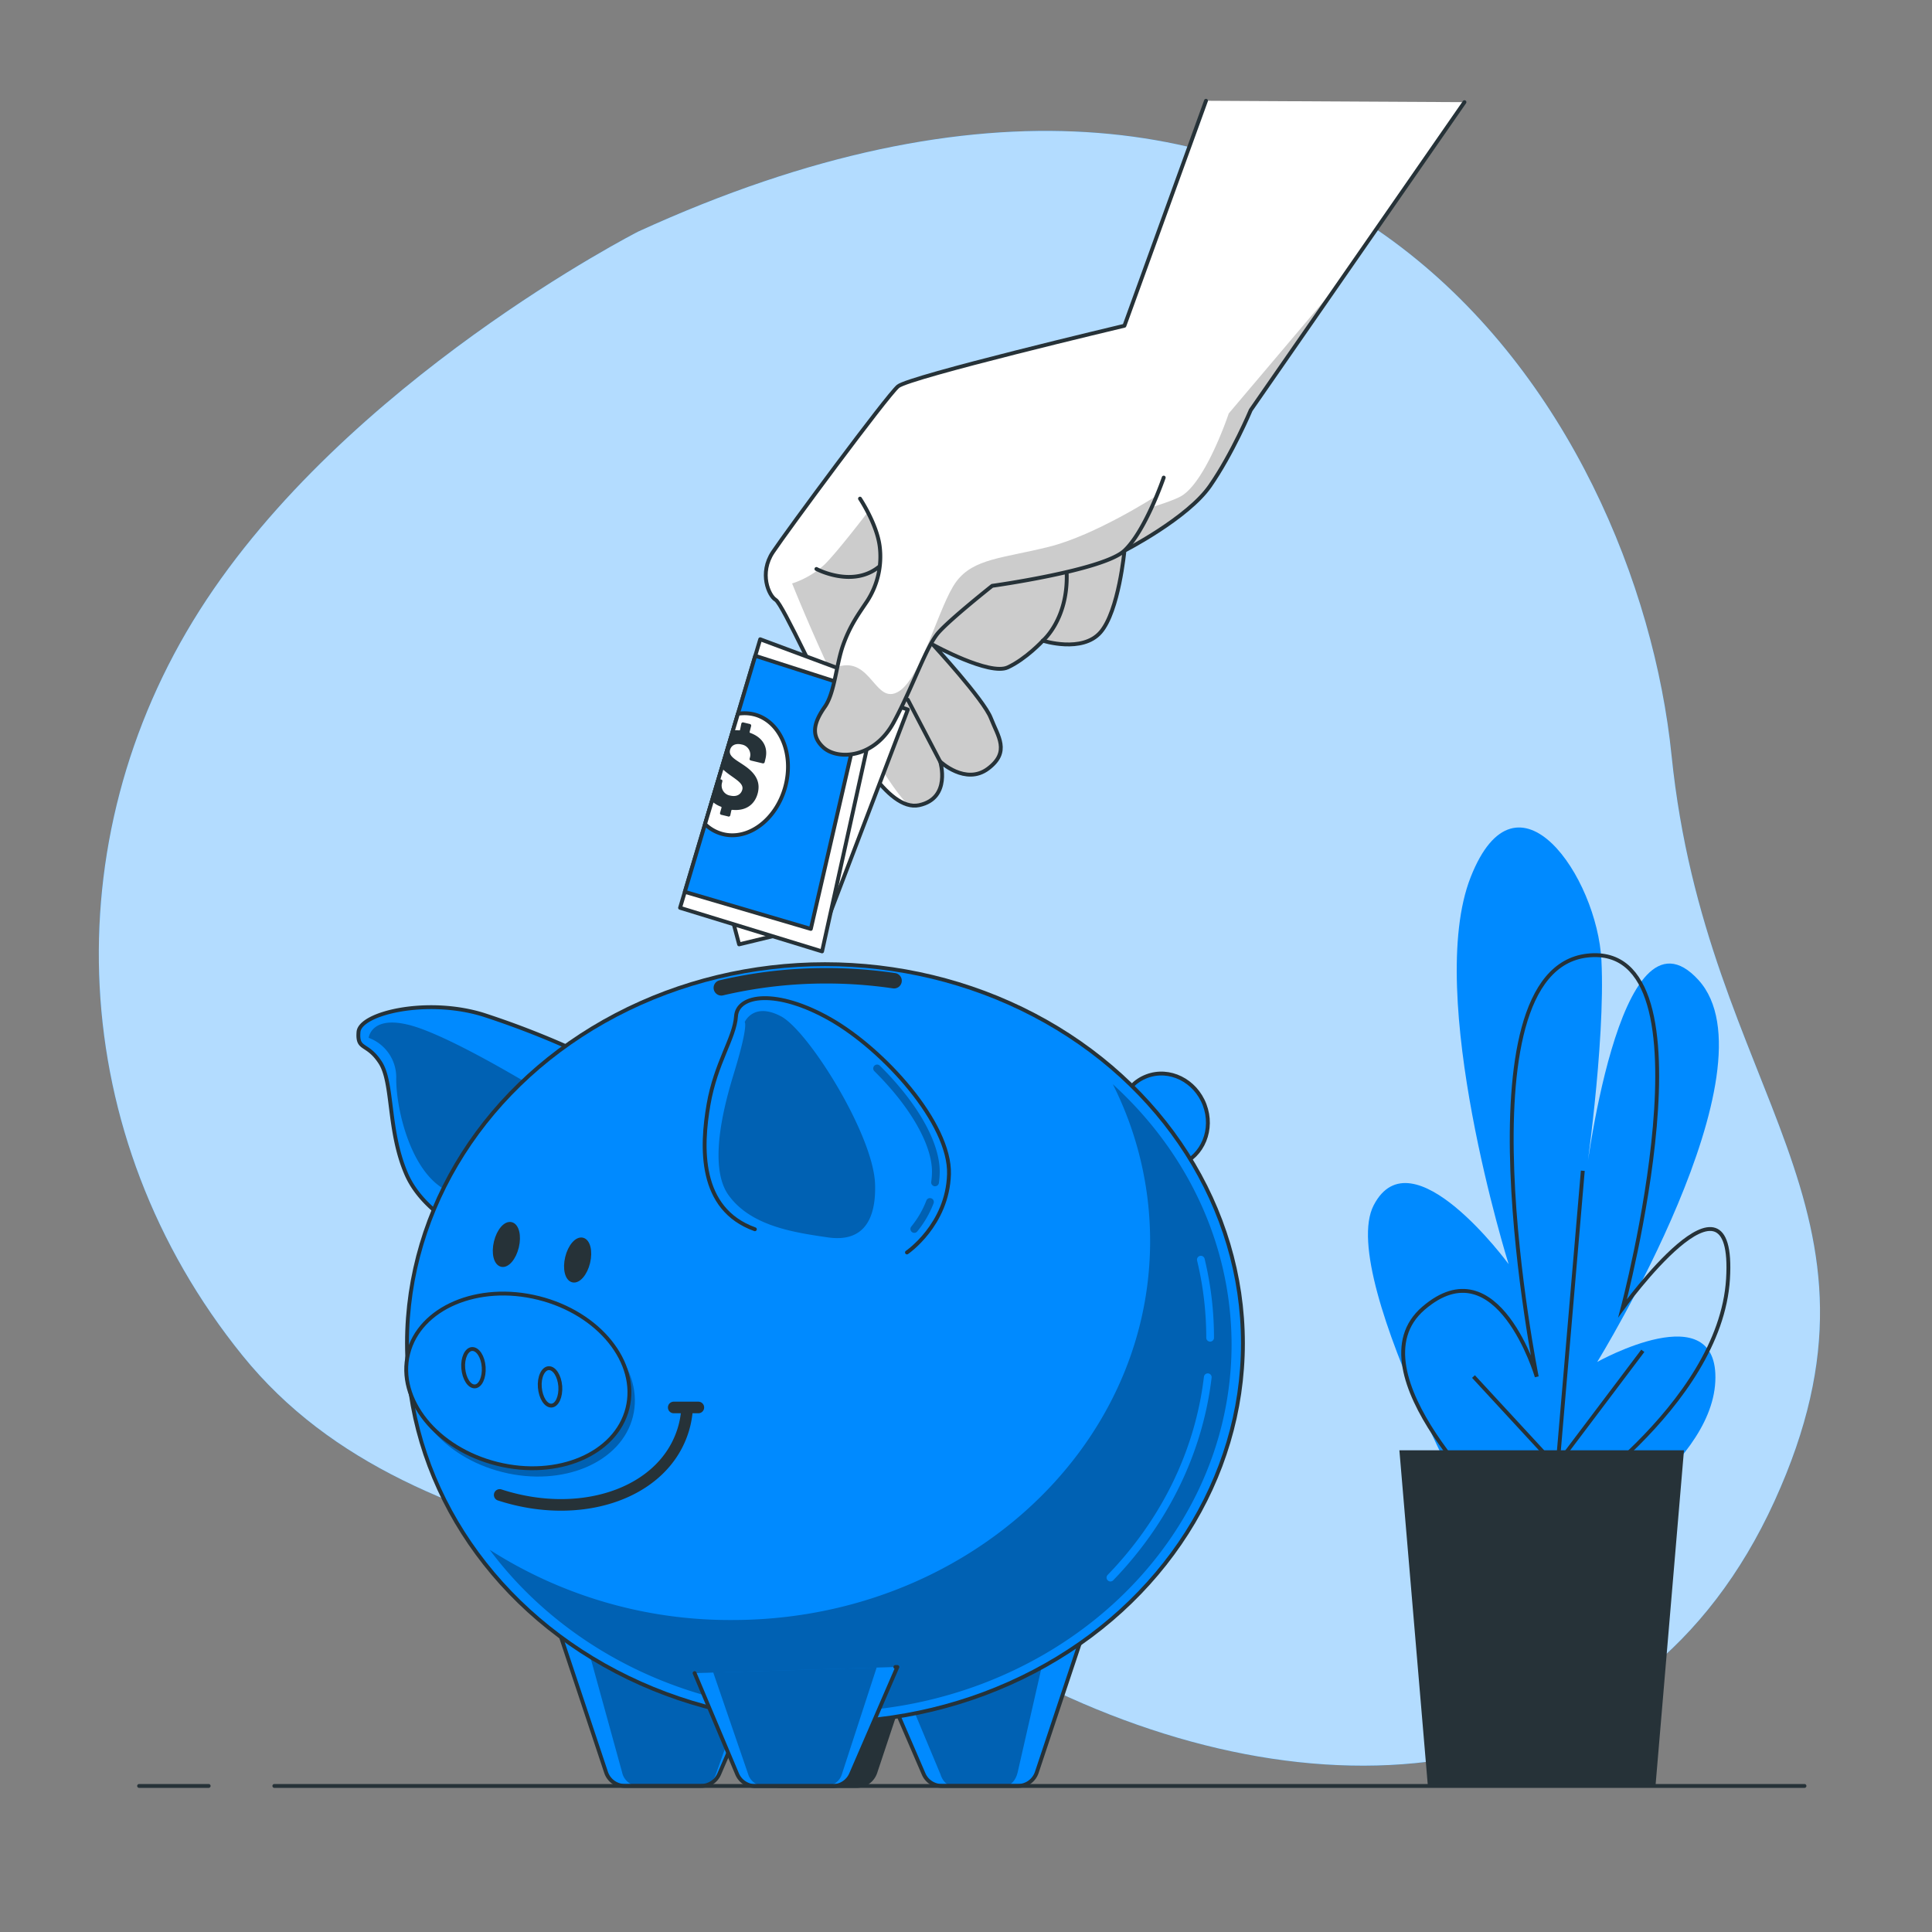 <svg xmlns="http://www.w3.org/2000/svg" viewBox="0 0 500 500"><rect x="0" y="0" width="500" height="500" fill="#808080" stroke="none"/><defs><clipPath id="a"><path d="M144.23 420.82l12.62 37.86a5.15 5.15 0 004.89 3.52h19.67a5.14 5.14 0 004.73-3.11l8.8-20.42" fill="#008aff" stroke="#263238" stroke-linecap="round" stroke-linejoin="round"/></clipPath><clipPath id="b"><path d="M280.94 420.82l-12.62 37.86a5.15 5.15 0 01-4.89 3.52h-19.67a5.14 5.14 0 01-4.73-3.11l-8.8-20.42" fill="#008aff" stroke="#263238" stroke-linecap="round" stroke-linejoin="round"/></clipPath><clipPath id="c"><ellipse cx="213.5" cy="347.63" rx="108.17" ry="98.1" fill="#008aff" stroke="#263238" stroke-linecap="round" stroke-linejoin="round"/></clipPath><clipPath id="d"><path d="M179.76 433l11 26.1a5.16 5.16 0 004.75 3.15h20a5.17 5.17 0 004.73-3.1l12-27.73h-.52" fill="#008aff" stroke="#263238" stroke-linecap="round" stroke-linejoin="round"/></clipPath><clipPath id="e"><path d="M379 26.44l-55.31 79.69s-4.73 11.28-10.55 19.65S291 142.52 291 142.52s-1.45 15.64-6.18 21.1-14.92 2.19-14.92 2.19-4.37 4.73-9.1 6.91-19.28-5.82-19.28-5.82 13.09 14.19 14.91 18.92 5.1 8.73-.72 13.1-12.38-1.82-12.38-1.82 2.92 9.46-5.45 11.28-17.49-16.38-21.13-22.56-14.19-29.48-16-30.57-4.36-6.91-.72-12.37 29.46-40.39 32.37-42.88S291 84.3 291 84.3l21.11-58.22" fill="#fff" stroke="#263238" stroke-linecap="round" stroke-linejoin="round"/></clipPath><clipPath id="f"><path d="M222.57 129.05s4.37 6.55 5.1 12.38a21.16 21.16 0 01-3.28 14.19c-2.18 3.27-4.36 6.18-6.18 11.28s-2.18 12.37-4.73 16-4 7.27-.37 10.55 13.1 2.91 18.2-6.55 8.37-19.65 11.64-23.29 13.83-12 13.83-12 28.74-4 34.2-9.09 10.19-18.92 10.19-18.92" fill="#fff" stroke="#263238" stroke-linecap="round" stroke-linejoin="round"/></clipPath></defs><path d="M165.19 59.92S89.42 98.52 51.63 158s-34.8 136 11.12 192.8 133.69 49.34 207.18 85.32 154.57 28.57 189.32-47.66-17.65-104.72-26.65-192.94-88.53-217.4-267.41-135.6z" fill="#008aff"/><path d="M165.19 59.92S89.42 98.52 51.63 158s-34.8 136 11.12 192.8 133.69 49.34 207.18 85.32 154.57 28.57 189.32-47.66-17.65-104.72-26.65-192.94-88.53-217.4-267.41-135.6z" fill="#fff" opacity=".7"/><path d="M388.25 405.73S345.67 331 355.5 311.94s34.93 15.21 34.93 15.21-21.83-69.7-9.82-100.15 32.75 0 33.84 21.55-4.37 58.3-4.37 58.3 8.74-76 29.48-53.23-26.2 98.85-26.2 98.85 31.66-17.74 30.56 5.07-38.2 43.09-38.2 43.09" fill="#008aff"/><path d="M388.61 391.79s-39.4-36.76-20.2-53.23 29.3 17.74 29.3 17.74-21.22-105.19 13.13-109 9.09 91.25 9.09 91.25 29.3-40.55 27.28-7.55-45.46 60.84-45.46 60.84m6.21-6.74l-26.62-28.85m21.08 31.07l7.21-84.33m-8.32 78.22l23.85-31.62" fill="none" stroke="#263238" stroke-miterlimit="10"/><path fill="#263238" d="M435.81 375.33h-73.65l7.37 86.87h58.91l7.37-86.87z"/><path d="M154.65 274.59a224.56 224.56 0 00-29.62-12c-14.62-4.5-31.87-.38-32.25 4.49s2.22 2.64 5.63 7.92 1.87 17.62 6.75 28.87 19.49 16.87 19.49 16.87z" fill="#008aff" stroke="#263238" stroke-linecap="round" stroke-linejoin="round"/><path d="M144.9 285.47s-22.5-14.25-35.62-19.13-13.87 2.25-13.87 2.25a10.89 10.89 0 017.13 10.63c0 8.42 4.21 25.86 14.44 29.46s27.92-23.21 27.92-23.21z" opacity=".3"/><ellipse cx="301.1" cy="289.96" rx="11.39" ry="12.23" transform="rotate(-20.8 301.1 289.952)" fill="#008aff" stroke="#263238" stroke-linecap="round" stroke-linejoin="round"/><path d="M144.23 420.82l12.62 37.86a5.15 5.15 0 004.89 3.52h19.67a5.14 5.14 0 004.73-3.11l8.8-20.42" fill="#008aff"/><g clip-path="url(#a)"><path d="M150.56 420.82L161 458.68a4.43 4.43 0 004.06 3.52h16.31a4.31 4.31 0 003.92-3.11l7.3-20.42" opacity=".3"/></g><path d="M144.23 420.82l12.62 37.86a5.15 5.15 0 004.89 3.52h19.67a5.14 5.14 0 004.73-3.11l8.8-20.42" fill="none" stroke="#263238" stroke-linecap="round" stroke-linejoin="round"/><path d="M239.15 420.82l-12.61 37.86a5.15 5.15 0 01-4.89 3.52H202a5.14 5.14 0 01-4.73-3.11l-8.8-20.42" fill="#263238" stroke="#263238" stroke-linecap="round" stroke-linejoin="round"/><path d="M280.94 420.82l-12.62 37.86a5.15 5.15 0 01-4.89 3.52h-19.67a5.14 5.14 0 01-4.73-3.11l-8.8-20.42" fill="#008aff"/><g clip-path="url(#b)"><path d="M272 420.82l-8.63 37.86c-.48 2.1-1.82 3.52-3.34 3.52h-13.45c-1.4 0-2.67-1.22-3.23-3.11l-8.36-20" opacity=".3"/></g><path d="M280.94 420.82l-12.62 37.86a5.15 5.15 0 01-4.89 3.52h-19.67a5.14 5.14 0 01-4.73-3.11l-8.8-20.42" fill="none" stroke="#263238" stroke-linecap="round" stroke-linejoin="round"/><ellipse cx="213.5" cy="347.63" rx="108.17" ry="98.1" fill="#008aff"/><g clip-path="url(#c)"><path d="M288 280.6a90.11 90.11 0 019.65 40.56c0 54.18-48.43 98.1-108.17 98.1a115.37 115.37 0 01-62.75-18.18c18.86 25.31 50.79 42 87 42 58 0 105-42.61 105-95.18-.06-26.31-11.8-50.08-30.73-67.3z" opacity=".3"/></g><ellipse cx="213.5" cy="347.63" rx="108.17" ry="98.1" fill="none" stroke="#263238" stroke-linecap="round" stroke-linejoin="round"/><path d="M312.57 356.43c-2.36 19.76-11.47 37.69-25.19 51.85m23.4-82.28a86.13 86.13 0 012.4 20.21" fill="none" stroke="#008aff" stroke-linecap="round" stroke-linejoin="round" stroke-width="2"/><path d="M186.68 255.65a118.84 118.84 0 0127.19-3.12 120.08 120.08 0 0117.51 1.28" fill="none" stroke="#263238" stroke-linecap="round" stroke-linejoin="round" stroke-width="4"/><path d="M234.72 324.13s10.5-7.13 10.88-20.25-16.88-32.24-30.75-40.12-24-6.37-24.37-.75-5.25 12-7.12 22.87-2.63 27 12 32.25" fill="#008aff" stroke="#263238" stroke-linecap="round" stroke-linejoin="round"/><path d="M212.13 319.92l2.15.32c9.22 1.33 12.46-4.69 12.19-13.73-.37-12.75-17.24-39.75-24.37-43.5s-9.37 1.5-9.37 1.5 1 .67-2.51 12.32c-1.62 5.38-7.65 24.14-1.68 32.46 5.28 7.35 15.09 9.36 23.59 10.63zM242 307h-.14a1 1 0 01-.86-1.13 20 20 0 00.19-2.32c.2-7-5.51-17.05-14.9-26.32a1 1 0 111.41-1.43c9.92 9.8 15.71 20.19 15.49 27.8a23.93 23.93 0 01-.2 2.54 1 1 0 01-.99.86zm-5.38 12.06a1 1 0 01-.78-1.63 24.58 24.58 0 003.9-6.72 1 1 0 111.87.71 26.46 26.46 0 01-4.22 7.27 1 1 0 01-.77.37z" opacity=".3"/><ellipse cx="135.41" cy="359.5" rx="22.12" ry="29.25" transform="rotate(-75.99 135.433 359.51)" opacity=".3"/><ellipse cx="134" cy="357.35" rx="22.12" ry="29.25" transform="rotate(-75.99 134.023 357.357)" fill="#008aff" stroke="#263238" stroke-linecap="round" stroke-linejoin="round"/><path d="M125.18 353.8c.18 2.68-.85 4.94-2.29 5s-2.77-2-3-4.68.85-4.95 2.3-5 2.81 1.99 2.99 4.68zm19.82 4.97c.18 2.69-.85 4.94-2.29 5s-2.77-2-3-4.69.85-4.94 2.3-5 2.78 2 2.99 4.69z" fill="none" stroke="#263238" stroke-linecap="round" stroke-linejoin="round"/><path d="M177.71 365.72a23.31 23.31 0 01-1.34 5.63c-5.74 15.51-26.52 22.22-47.05 15.54m45.04-22.64h6.37" fill="none" stroke="#263238" stroke-linecap="round" stroke-linejoin="round" stroke-width="3"/><path d="M133.78 322.73c-.7 2.91-2.49 5-4 4.62s-2.17-3-1.46-5.94 2.49-5 4-4.63 2.17 3.03 1.46 5.95z" fill="#263238" stroke="#263238" stroke-linecap="round" stroke-linejoin="round"/><ellipse cx="149.5" cy="326.09" rx="5.44" ry="2.81" transform="rotate(-76.45 149.497 326.097)" fill="#263238" stroke="#263238" stroke-linecap="round" stroke-linejoin="round"/><path d="M179.76 433l11 26.1a5.16 5.16 0 004.75 3.15h20a5.17 5.17 0 004.73-3.1l12-27.73h-.52" fill="#008aff"/><g clip-path="url(#d)"><path d="M203 429.67c-6.34 0-13.72.83-19.69-.55l10.28 29.93a4.33 4.33 0 003.93 3.15H214a4.31 4.31 0 003.9-3.1l9.95-30.53-4 .55c-12.69 1.38-12.36.55-20.85.55z" opacity=".3"/></g><path d="M179.76 433l11 26.1a5.16 5.16 0 004.75 3.15h20a5.17 5.17 0 004.73-3.1l12-27.73h-.52" fill="none" stroke="#263238" stroke-linecap="round" stroke-linejoin="round"/><path d="M379 26.44l-55.31 79.69s-4.73 11.28-10.55 19.65S291 142.52 291 142.52s-1.45 15.64-6.18 21.1-14.92 2.19-14.92 2.19-4.37 4.73-9.1 6.91-19.28-5.82-19.28-5.82 13.09 14.19 14.91 18.92 5.1 8.73-.72 13.1-12.38-1.82-12.38-1.82 2.92 9.46-5.45 11.28-17.49-16.38-21.13-22.56-14.19-29.48-16-30.57-4.36-6.91-.72-12.37 29.46-40.39 32.37-42.88S291 84.3 291 84.3l21.11-58.22" fill="#fff"/><g clip-path="url(#e)"><path d="M318 107s-6 18-12.5 21.5-43.5 13-58 11S225 132 225 132s-8 10.5-11.5 14a22.93 22.93 0 01-8.5 5s17.4 43.71 29.91 57.24a6 6 0 003 .14c8.37-1.82 5.45-11.28 5.45-11.28s6.55 6.18 12.38 1.82 2.54-8.37.72-13.1-14.96-18.92-14.96-18.92 14.55 8 19.28 5.82 9.1-6.92 9.1-6.92 10.19 3.28 14.92-2.18 6.18-21.1 6.18-21.1 16.37-8.37 22.2-16.74 10.55-19.65 10.55-19.65l22.79-32.83z" opacity=".2"/></g><path d="M379 26.44l-55.31 79.69s-4.73 11.28-10.55 19.65S291 142.52 291 142.52s-1.45 15.64-6.18 21.1-14.92 2.19-14.92 2.19-4.37 4.73-9.1 6.91-19.28-5.82-19.28-5.82 13.09 14.19 14.91 18.92 5.1 8.73-.72 13.1-12.38-1.82-12.38-1.82 2.92 9.46-5.45 11.28-17.49-16.38-21.13-22.56-14.19-29.48-16-30.57-4.36-6.91-.72-12.37 29.46-40.39 32.37-42.88S291 84.3 291 84.3l21.11-58.22" fill="none" stroke="#263238" stroke-linecap="round" stroke-linejoin="round"/><path fill="#fff" stroke="#263238" stroke-linecap="round" stroke-linejoin="round" d="M189.83 238.94l1.45 5.46 22.56-5.46 21.11-55.31-13.83-4.73-31.29 60.04z"/><path fill="#fff" stroke="#263238" stroke-linecap="round" stroke-linejoin="round" d="M196.74 165.44l31.29 11.65-15.28 69.13L176 234.94l20.74-69.5z"/><path fill="#008aff" stroke="#263238" stroke-linecap="round" stroke-linejoin="round" d="M177.23 230.81l32.61 9.59 14.19-61.5-28.57-9.18-18.23 61.09z"/><path d="M195.33 184.93a10.31 10.31 0 00-4.35-.2l-8.52 28.55a10.21 10.21 0 004.41 2.53c6.68 1.84 14-3.59 16.34-12.12s-1.21-16.93-7.88-18.76z" fill="#fff" stroke="#263238" stroke-linecap="round" stroke-linejoin="round"/><path d="M194.12 189.66a.21.21 0 01-.12-.23l.38-1.48a.44.44 0 00-.36-.59l-1.59-.38a.43.43 0 00-.59.36l-.31 1.53a.2.2 0 01-.21.15 8 8 0 00-1.63 0l-2.91 9.77c2.27 2.36 5.81 3.54 5.34 5.52-.27 1.12-1.29 2-3.08 1.6a2.63 2.63 0 01-2.18-3.33l.09-.4c.05-.22-.08-.4-.39-.47l-.61-.15-1.73 5.78a7.18 7.18 0 002.39 1.44.21.21 0 01.12.24l-.36 1.27a.42.42 0 00.36.59l1.65.4a.43.43 0 00.62-.28l.27-1.26a.23.23 0 01.22-.16c3.52.37 5.91-1.36 6.65-4.44.58-2.46-.25-4.55-2.82-6.52-2.35-1.78-4.83-2.66-4.4-4.48.3-1.26 1.45-1.84 3-1.47a2.69 2.69 0 012.13 3.49l-.07.28c0 .17.1.32.41.4l2.93.7a.44.44 0 00.59-.36l.22-.93c.67-2.93-.74-5.42-4.01-6.59z" fill="#263238"/><path d="M222.57 129.05s4.37 6.55 5.1 12.38a21.16 21.16 0 01-3.28 14.19c-2.18 3.27-4.36 6.18-6.18 11.28s-2.18 12.37-4.73 16-4 7.27-.37 10.55 13.1 2.91 18.2-6.55 8.37-19.65 11.64-23.29 13.83-12 13.83-12 28.74-4 34.2-9.09 10.19-18.92 10.19-18.92" fill="#fff"/><g clip-path="url(#f)"><path d="M299 128.5s-15.5 10-27.5 13-19.5 3-24 9-9 25-15 28.5-7-9-15.5-6.5l-.28.1c-.83 3.9-1.56 7.9-3.24 10.31-2.55 3.64-4 7.27-.37 10.55s13.1 2.91 18.2-6.55 8.37-19.65 11.64-23.29 13.83-12 13.83-12 28.74-4 34.2-9.09c3.3-3.08 6.33-9.34 8.21-13.82z" opacity=".2"/></g><path d="M222.57 129.05s4.37 6.55 5.1 12.38a21.16 21.16 0 01-3.28 14.19c-2.18 3.27-4.36 6.18-6.18 11.28s-2.18 12.37-4.73 16-4 7.27-.37 10.55 13.1 2.91 18.2-6.55 8.37-19.65 11.64-23.29 13.83-12 13.83-12 28.74-4 34.2-9.09 10.19-18.92 10.19-18.92m-89.88 23.65s9.47 5.09 16.38-.73m15.64 50.58l-8.36-16.01m34.93-15.28s6.55-5.46 6.18-17.47M71 462.2h396m-431 0h18" fill="none" stroke="#263238" stroke-linecap="round" stroke-linejoin="round"/></svg>